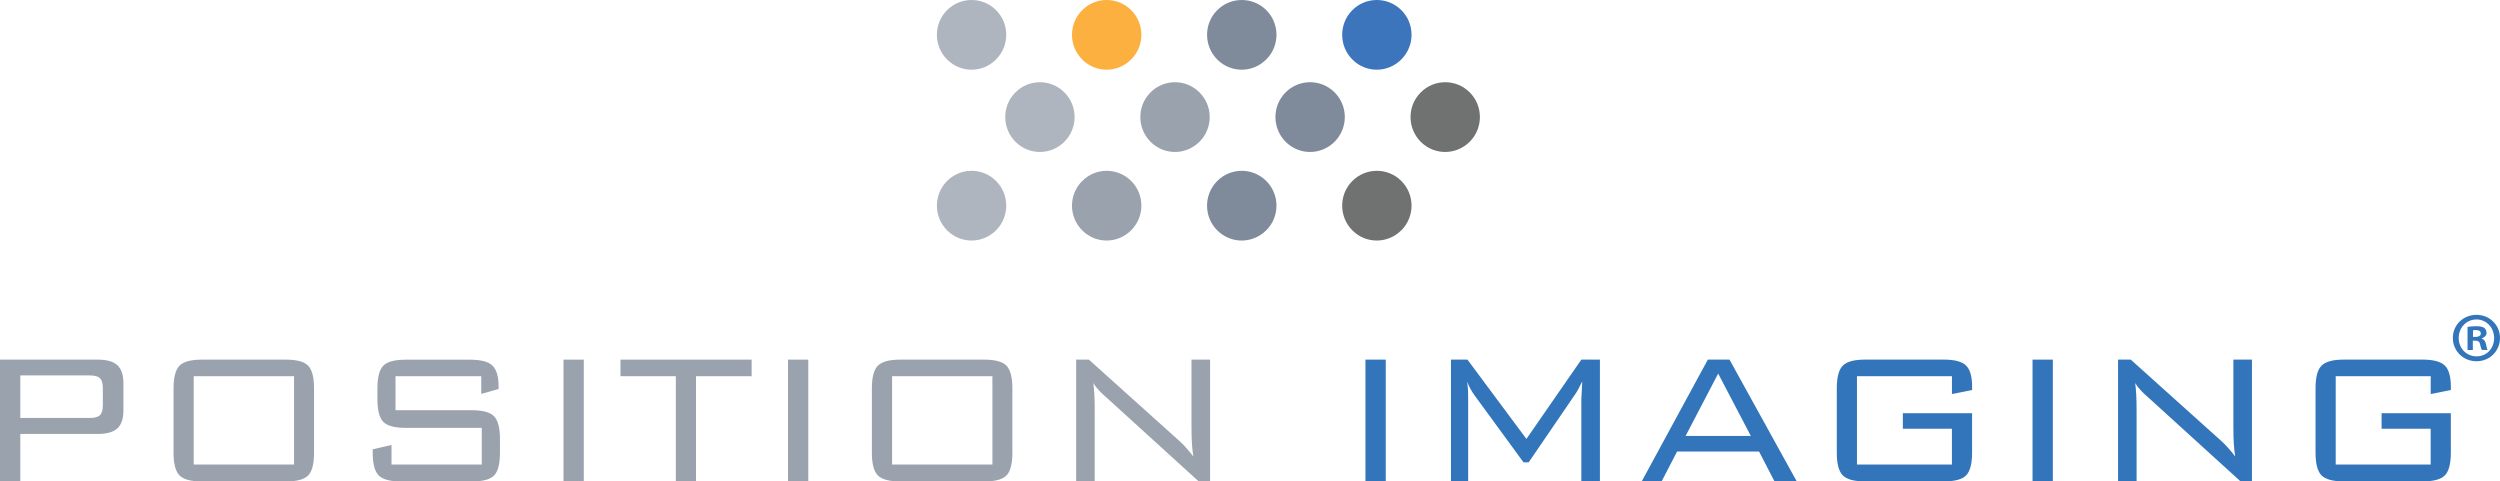 <?xml version="1.0" encoding="UTF-8"?>
<svg id="Layer_2" xmlns="http://www.w3.org/2000/svg" viewBox="0 0 600 115.55">
  <defs>
    <style>
      .cls-1 {
        fill: #3c75bb;
      }

      .cls-2 {
        fill: #7f8a9a;
      }

      .cls-3 {
        fill: #3375bb;
      }

      .cls-4 {
        fill: #fbb040;
      }

      .cls-5 {
        fill: #aeb5bf;
      }

      .cls-6 {
        fill: #6f7271;
      }

      .cls-7 {
        fill: #9aa2ae;
      }
    </style>
  </defs>
  <g id="Layer_1-2" data-name="Layer_1">
    <g>
      <path class="cls-2" d="M303.96,14.2c-3.22,3.31-8.45,3.39-11.77.13-3.26-3.22-3.34-8.53-.12-11.82,3.21-3.3,8.5-3.35,11.79-.13,3.3,3.24,3.32,8.54.11,11.82Z"/>
      <path class="cls-2" d="M320.37,33.95c-3.22,3.3-8.46,3.38-11.77.13-3.27-3.24-3.33-8.54-.13-11.83,3.22-3.31,8.5-3.36,11.78-.13,3.31,3.25,3.33,8.54.12,11.83Z"/>
      <path class="cls-2" d="M303.96,55.2c-3.22,3.31-8.45,3.39-11.77.14-3.28-3.23-3.34-8.53-.12-11.83,3.21-3.3,8.5-3.36,11.78-.13,3.31,3.26,3.33,8.54.12,11.83Z"/>
    </g>
    <g>
      <path class="cls-4" d="M271.54,14.2c-3.22,3.31-8.46,3.39-11.76.13-3.28-3.22-3.35-8.53-.12-11.82,3.21-3.3,8.48-3.35,11.77-.13,3.3,3.24,3.33,8.54.11,11.82Z"/>
      <path class="cls-7" d="M287.95,33.95c-3.23,3.3-8.47,3.38-11.77.13-3.28-3.24-3.34-8.54-.13-11.83,3.22-3.31,8.49-3.36,11.77-.13,3.31,3.25,3.34,8.54.13,11.83Z"/>
      <path class="cls-7" d="M271.54,55.2c-3.22,3.31-8.46,3.39-11.76.14-3.28-3.23-3.35-8.53-.12-11.83,3.21-3.3,8.48-3.36,11.77-.13,3.3,3.26,3.33,8.54.11,11.83Z"/>
    </g>
    <path class="cls-5" d="M239.12,14.2c-3.2,3.31-8.46,3.39-11.76.13-3.28-3.22-3.35-8.53-.13-11.82,3.21-3.3,8.5-3.35,11.77-.13,3.3,3.24,3.33,8.54.11,11.82Z"/>
    <path class="cls-5" d="M255.53,33.95c-3.22,3.3-8.46,3.38-11.77.13-3.28-3.24-3.34-8.54-.13-11.83,3.21-3.31,8.5-3.36,11.77-.13,3.31,3.25,3.34,8.54.12,11.83Z"/>
    <path class="cls-5" d="M239.12,55.2c-3.2,3.31-8.46,3.39-11.76.14-3.28-3.23-3.35-8.53-.13-11.83,3.21-3.3,8.5-3.36,11.77-.13,3.3,3.26,3.33,8.54.11,11.83Z"/>
    <g>
      <path class="cls-7" d="M0,115.55v-29.24h23.45c2.18,0,3.76.45,4.72,1.34.96.89,1.45,2.34,1.45,4.33v6.53c0,1.97-.48,3.41-1.45,4.3-.96.89-2.54,1.34-4.72,1.34H4.87v11.4H0ZM21.55,90.1H4.87v10.21h16.68c1.19,0,2.01-.23,2.46-.69.45-.46.67-1.25.67-2.38v-4.07c0-1.12-.22-1.92-.67-2.38-.45-.46-1.27-.69-2.46-.69Z"/>
      <path class="cls-7" d="M41.65,93.23c0-2.66.47-4.47,1.42-5.45.94-.98,2.75-1.47,5.41-1.47h20.12c2.62,0,4.41.48,5.35,1.45.94.97,1.42,2.79,1.42,5.46v15.41c0,2.69-.47,4.52-1.42,5.48-.95.96-2.73,1.44-5.35,1.44h-20.12c-2.66,0-4.46-.49-5.41-1.46-.95-.98-1.42-2.79-1.42-5.45v-15.41ZM46.49,111.48h24.08v-21.19h-24.08v21.19Z"/>
      <path class="cls-7" d="M115.5,90.29h-20.58v8.16h18.33c2.59,0,4.36.48,5.31,1.44.95.96,1.43,2.78,1.43,5.45v3.29c0,2.69-.47,4.52-1.4,5.48-.94.96-2.72,1.44-5.34,1.44h-16.98c-2.64,0-4.44-.48-5.39-1.45-.95-.97-1.43-2.79-1.43-5.46v-.8l4.51-1.05v4.7h21.66v-8.8h-18.27c-2.64,0-4.43-.48-5.37-1.45-.94-.97-1.4-2.79-1.4-5.46v-2.54c0-2.67.47-4.5,1.4-5.46.94-.97,2.72-1.45,5.37-1.45h15.49c2.59,0,4.37.47,5.35,1.42.98.95,1.47,2.61,1.47,4.99v.61l-4.16,1.19v-4.23Z"/>
      <path class="cls-7" d="M135.24,115.55v-29.24h4.87v29.24h-4.87Z"/>
      <path class="cls-7" d="M167.04,90.29v25.26h-4.84v-25.26h-13.29v-3.98h31.48v3.98h-13.35Z"/>
      <path class="cls-7" d="M189.12,115.55v-29.24h4.87v29.24h-4.87Z"/>
      <path class="cls-7" d="M209.25,93.23c0-2.66.47-4.47,1.42-5.45.94-.98,2.75-1.47,5.41-1.47h20.12c2.62,0,4.41.48,5.35,1.45.94.97,1.42,2.79,1.42,5.46v15.41c0,2.69-.47,4.52-1.42,5.48-.95.96-2.73,1.44-5.35,1.44h-20.12c-2.66,0-4.46-.49-5.41-1.46-.95-.98-1.42-2.79-1.42-5.45v-15.41ZM214.1,111.48h24.08v-21.19h-24.08v21.19Z"/>
      <path class="cls-7" d="M258.28,115.55v-29.24h3.05l21.77,19.56c.5.44,1.02.98,1.58,1.6.56.63,1.13,1.32,1.72,2.08-.15-.94-.26-1.92-.33-2.95-.07-1.02-.11-2.44-.11-4.25v-16.04h4.46v29.24h-2.72l-22.35-20.33c-.11-.09-.27-.24-.5-.44-1.1-1-1.92-1.95-2.45-2.85.11.89.19,1.83.25,2.83.05,1.01.08,2.19.08,3.55v17.23h-4.46Z"/>
    </g>
    <g>
      <path class="cls-3" d="M327.71,115.55v-29.24h4.87v29.24h-4.87Z"/>
      <path class="cls-3" d="M352.13,91.54c.07.57.13,1.17.17,1.8.04.63.06,1.46.06,2.49v19.72h-4.13v-29.24h3.96l14.15,19.03,13.18-19.03h4.46v29.24h-4.46v-19.72c0-.26.03-.91.1-1.95.06-1.04.1-1.82.12-2.34-.37.76-.69,1.39-.98,1.91-.29.52-.54.93-.76,1.24l-11.12,16.27h-1.24l-11.56-15.82s-.06-.08-.14-.19c-.84-1.16-1.45-2.3-1.82-3.4Z"/>
      <path class="cls-3" d="M394,115.55l15.88-29.24h5.2l16.15,29.24h-5.34l-3.72-7.19h-19.67l-3.72,7.19h-4.79ZM404.54,104.62h15.66l-7.84-14.96-7.81,14.96Z"/>
      <path class="cls-3" d="M468.46,90.29h-22.79v21.19h22.79v-8.58h-11.78v-3.73h16.62v9.46c0,2.67-.48,4.49-1.43,5.46-.96.97-2.75,1.45-5.39,1.45h-18.82c-2.66,0-4.46-.49-5.41-1.46-.95-.98-1.42-2.79-1.42-5.45v-15.41c0-2.66.47-4.47,1.42-5.45.95-.98,2.75-1.47,5.41-1.47h18.82c2.6,0,4.39.47,5.37,1.42.97.95,1.46,2.67,1.46,5.16v.72l-4.84.97v-4.29Z"/>
      <path class="cls-3" d="M487.81,115.55v-29.24h4.87v29.24h-4.87Z"/>
      <path class="cls-3" d="M508.33,115.55v-29.24h3.05l21.77,19.56c.5.44,1.02.98,1.58,1.6.56.63,1.13,1.32,1.72,2.08-.15-.94-.26-1.92-.33-2.95-.07-1.02-.11-2.44-.11-4.25v-16.04h4.46v29.24h-2.72l-22.35-20.33c-.11-.09-.27-.24-.5-.44-1.1-1-1.92-1.95-2.45-2.85.11.89.19,1.83.25,2.83.05,1.01.08,2.19.08,3.55v17.23h-4.46Z"/>
      <path class="cls-3" d="M583.36,90.29h-22.79v21.19h22.79v-8.58h-11.78v-3.73h16.62v9.46c0,2.67-.48,4.49-1.43,5.46-.96.97-2.75,1.45-5.39,1.45h-18.82c-2.66,0-4.46-.49-5.41-1.46-.95-.98-1.42-2.79-1.42-5.45v-15.41c0-2.66.47-4.47,1.42-5.45.95-.98,2.75-1.47,5.41-1.47h18.82c2.6,0,4.39.47,5.37,1.42.97.95,1.46,2.67,1.46,5.16v.72l-4.84.97v-4.29Z"/>
    </g>
    <path class="cls-1" d="M336.38,14.2c-3.22,3.31-8.47,3.39-11.76.13-3.27-3.22-3.34-8.53-.13-11.82,3.21-3.3,8.5-3.35,11.78-.13,3.31,3.24,3.33,8.54.11,11.82Z"/>
    <g>
      <path class="cls-6" d="M352.79,33.95c-3.22,3.3-8.46,3.38-11.77.13-3.27-3.24-3.33-8.54-.11-11.83,3.21-3.31,8.51-3.36,11.77-.13,3.3,3.25,3.32,8.54.12,11.83Z"/>
      <path class="cls-6" d="M336.38,55.2c-3.21,3.31-8.47,3.39-11.76.14-3.27-3.23-3.34-8.53-.13-11.83,3.21-3.3,8.5-3.36,11.78-.13,3.3,3.26,3.33,8.54.12,11.83Z"/>
    </g>
    <path class="cls-3" d="M600,81.1c0,3.14-2.45,5.6-5.64,5.6s-5.68-2.46-5.68-5.6,2.52-5.54,5.68-5.54,5.64,2.46,5.64,5.54ZM590.09,81.1c0,2.47,1.81,4.42,4.3,4.42s4.2-1.96,4.2-4.39-1.78-4.46-4.23-4.46-4.27,1.99-4.27,4.42ZM593.49,84h-1.28v-5.54c.5-.1,1.21-.17,2.11-.17,1.04,0,1.51.17,1.91.4.3.24.54.68.54,1.22,0,.61-.47,1.08-1.14,1.28v.07c.54.2.84.61,1.01,1.35.17.84.27,1.18.4,1.38h-1.38c-.17-.2-.27-.71-.44-1.35-.1-.61-.44-.88-1.14-.88h-.6v2.23ZM593.52,80.86h.6c.7,0,1.27-.24,1.27-.81,0-.51-.37-.84-1.17-.84-.34,0-.57.03-.7.07v1.59Z"/>
  </g>
</svg>